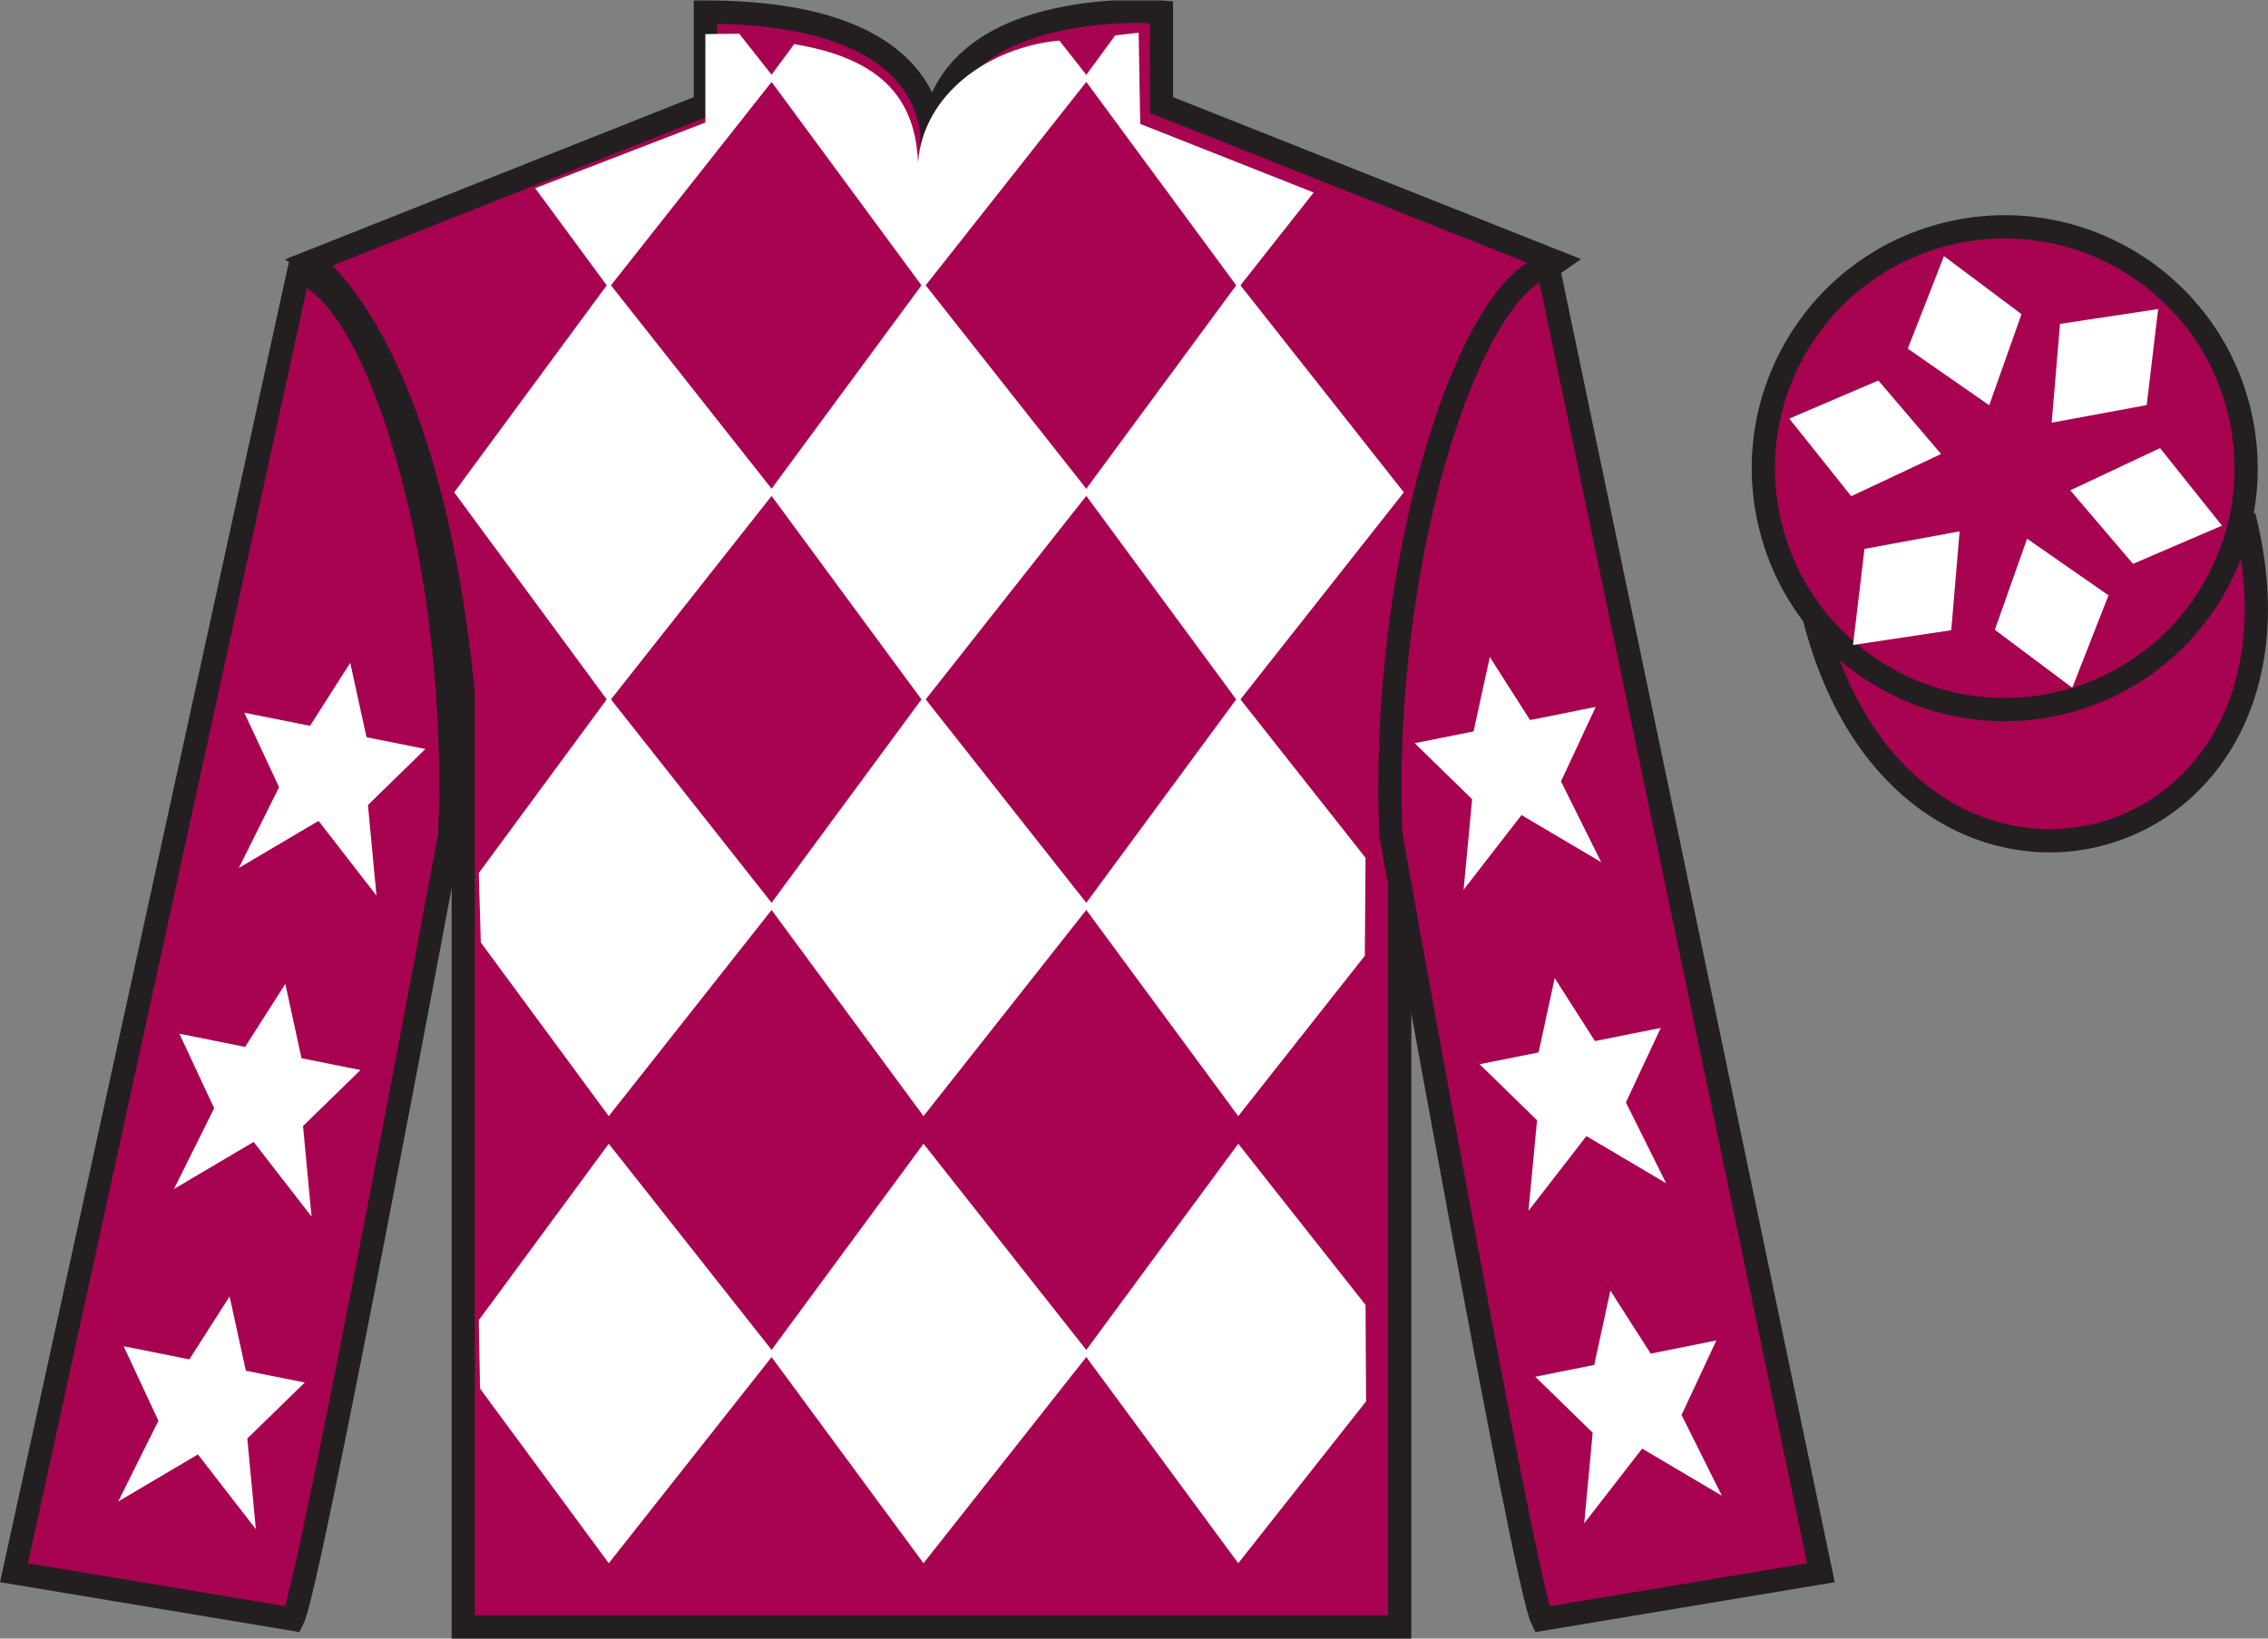 <?xml version="1.0" encoding="UTF-8"?>
<svg xmlns="http://www.w3.org/2000/svg" xmlns:xlink="http://www.w3.org/1999/xlink" width="97.59pt" height="70.52pt" viewBox="0 0 97.59 70.52" version="1.1">
<rect x="0" y="0" width="97.59" height="70.52" fill="#808080" stroke="none"/>
<defs>
<clipPath id="clip1">
  <path d="M 0 70.52 L 97.59 70.52 L 97.59 0.02 L 0 0.02 L 0 70.52 Z M 0 70.52 "/>
</clipPath>
</defs>
<g id="surface0">
<g clip-path="url(#clip1)" clip-rule="nonzero">
<path style=" stroke:none;fill-rule:nonzero;fill:rgb(65.882%,1.34%,31.255%);fill-opacity:1;" d="M 13.352 11.27 C 13.352 11.27 18.434 14.52 19.934 29.852 C 19.934 29.852 19.934 44.852 19.934 70.02 L 60.227 70.02 L 60.227 29.688 C 60.227 29.688 62.02 14.688 66.977 11.27 L 49.977 4.52 L 49.977 0.52 C 49.977 0.52 40.086 -0.312 40.086 6.52 C 40.086 6.52 41.102 0.52 30.352 0.52 L 30.352 4.52 L 13.352 11.27 "/>
<path style="fill:none;stroke-width:10;stroke-linecap:butt;stroke-linejoin:miter;stroke:rgb(13.73%,12.16%,12.549%);stroke-opacity:1;stroke-miterlimit:4;" d="M 133.516 592.505 C 133.516 592.505 184.336 560.005 199.336 406.684 C 199.336 406.684 199.336 256.684 199.336 5.005 L 602.266 5.005 L 602.266 408.325 C 602.266 408.325 620.195 558.325 669.766 592.505 L 499.766 660.005 L 499.766 700.005 C 499.766 700.005 400.859 708.325 400.859 640.005 C 400.859 640.005 411.016 700.005 303.516 700.005 L 303.516 660.005 L 133.516 592.505 Z M 133.516 592.505 " transform="matrix(0.1,0,0,-0.1,0,70.52)"/>
<path style="fill-rule:nonzero;fill:rgb(65.882%,1.34%,31.255%);fill-opacity:1;stroke-width:10;stroke-linecap:butt;stroke-linejoin:miter;stroke:rgb(13.73%,12.16%,12.549%);stroke-opacity:1;stroke-miterlimit:4;" d="M 780.703 439.262 C 820.391 283.598 1004.336 331.216 965.547 483.208 " transform="matrix(0.1,0,0,-0.1,0,70.52)"/>
<path style=" stroke:none;fill-rule:nonzero;fill:rgb(100%,100%,100%);fill-opacity:1;" d="M 45.582 1.746 L 46.863 3.371 L 39.738 12.398 L 33.086 3.371 L 34.172 1.898 C 37.66 2.48 39.383 4.023 39.5 6.992 C 39.738 4.023 42.578 2.023 45.582 1.746 "/>
<path style=" stroke:none;fill-rule:nonzero;fill:rgb(100%,100%,100%);fill-opacity:1;" d="M 26.195 12.16 L 19.543 21.188 L 26.195 30.219 L 33.324 21.188 L 26.195 12.16 "/>
<path style=" stroke:none;fill-rule:nonzero;fill:rgb(100%,100%,100%);fill-opacity:1;" d="M 39.738 12.16 L 33.086 21.188 L 39.738 30.219 L 46.863 21.188 L 39.738 12.16 "/>
<path style=" stroke:none;fill-rule:nonzero;fill:rgb(100%,100%,100%);fill-opacity:1;" d="M 53.281 12.16 L 46.629 21.188 L 53.281 30.219 L 60.406 21.188 L 53.281 12.16 "/>
<path style=" stroke:none;fill-rule:nonzero;fill:rgb(100%,100%,100%);fill-opacity:1;" d="M 26.195 29.98 L 20.602 37.574 L 20.688 40.559 L 26.195 48.035 L 33.324 39.008 L 26.195 29.98 "/>
<path style=" stroke:none;fill-rule:nonzero;fill:rgb(100%,100%,100%);fill-opacity:1;" d="M 39.738 29.98 L 33.086 39.008 L 39.738 48.035 L 46.863 39.008 L 39.738 29.98 "/>
<path style=" stroke:none;fill-rule:nonzero;fill:rgb(100%,100%,100%);fill-opacity:1;" d="M 58.758 36.918 L 53.281 29.98 L 46.629 39.008 L 53.281 48.035 L 58.727 41.133 L 58.758 36.918 "/>
<path style=" stroke:none;fill-rule:nonzero;fill:rgb(100%,100%,100%);fill-opacity:1;" d="M 26.195 49.223 L 20.602 56.816 L 20.656 59.762 L 26.195 67.277 L 33.324 58.25 L 26.195 49.223 "/>
<path style=" stroke:none;fill-rule:nonzero;fill:rgb(100%,100%,100%);fill-opacity:1;" d="M 39.738 49.223 L 33.086 58.25 L 39.738 67.277 L 46.863 58.25 L 39.738 49.223 "/>
<path style=" stroke:none;fill-rule:nonzero;fill:rgb(100%,100%,100%);fill-opacity:1;" d="M 58.758 56.16 L 53.281 49.223 L 46.629 58.25 L 53.281 67.277 L 58.781 60.312 L 58.758 56.16 "/>
<path style=" stroke:none;fill-rule:nonzero;fill:rgb(100%,100%,100%);fill-opacity:1;" d="M 31.805 1.449 L 30.352 1.469 L 30.352 5.273 L 23.027 8.098 L 26.195 12.398 L 33.324 3.371 L 31.805 1.449 "/>
<path style=" stroke:none;fill-rule:nonzero;fill:rgb(100%,100%,100%);fill-opacity:1;" d="M 49.062 5.332 L 48.996 1.406 L 47.988 1.523 L 46.629 3.371 L 53.281 12.398 L 56.527 8.285 L 49.062 5.332 "/>
<path style=" stroke:none;fill-rule:nonzero;fill:rgb(65.882%,1.34%,31.255%);fill-opacity:1;" d="M 12.602 69.688 C 13.352 68.188 19.352 35.938 19.352 35.938 C 19.852 24.438 16.352 12.688 12.852 11.688 L 0.602 67.688 L 12.602 69.688 "/>
<path style="fill:none;stroke-width:10;stroke-linecap:butt;stroke-linejoin:miter;stroke:rgb(13.73%,12.16%,12.549%);stroke-opacity:1;stroke-miterlimit:4;" d="M 126.016 8.325 C 133.516 23.325 193.516 345.825 193.516 345.825 C 198.516 460.825 163.516 578.325 128.516 588.325 L 6.016 28.325 L 126.016 8.325 Z M 126.016 8.325 " transform="matrix(0.1,0,0,-0.1,0,70.52)"/>
<path style=" stroke:none;fill-rule:nonzero;fill:rgb(65.882%,1.34%,31.255%);fill-opacity:1;" d="M 78.352 67.688 L 66.602 11.438 C 63.102 12.438 59.352 24.438 59.852 35.938 C 59.852 35.938 65.602 68.188 66.352 69.688 L 78.352 67.688 "/>
<path style="fill:none;stroke-width:10;stroke-linecap:butt;stroke-linejoin:miter;stroke:rgb(13.73%,12.16%,12.549%);stroke-opacity:1;stroke-miterlimit:4;" d="M 783.516 28.325 L 666.016 590.825 C 631.016 580.825 593.516 460.825 598.516 345.825 C 598.516 345.825 656.016 23.325 663.516 8.325 L 783.516 28.325 Z M 783.516 28.325 " transform="matrix(0.1,0,0,-0.1,0,70.52)"/>
<path style=" stroke:none;fill-rule:nonzero;fill:rgb(65.882%,1.34%,31.255%);fill-opacity:1;" d="M 88.828 30.215 C 94.387 28.797 97.742 23.141 96.324 17.582 C 94.906 12.023 89.25 8.668 83.691 10.086 C 78.137 11.504 74.781 17.16 76.199 22.719 C 77.613 28.277 83.27 31.633 88.828 30.215 "/>
<path style="fill:none;stroke-width:10;stroke-linecap:butt;stroke-linejoin:miter;stroke:rgb(13.73%,12.16%,12.549%);stroke-opacity:1;stroke-miterlimit:4;" d="M 888.281 403.052 C 943.867 417.231 977.422 473.794 963.242 529.38 C 949.062 584.966 892.5 618.52 836.914 604.341 C 781.367 590.161 747.812 533.598 761.992 478.012 C 776.133 422.427 832.695 388.872 888.281 403.052 Z M 888.281 403.052 " transform="matrix(0.1,0,0,-0.1,0,70.52)"/>
<path style=" stroke:none;fill-rule:nonzero;fill:rgb(100%,100%,100%);fill-opacity:1;" d="M 12.277 42.344 L 10.547 45.055 L 7.719 44.488 L 9.215 47.695 L 7.484 51.172 L 10.914 49.145 L 13.406 52.359 L 13.039 48.461 L 15.512 46.051 L 12.973 45.543 L 12.277 42.344 "/>
<path style=" stroke:none;fill-rule:nonzero;fill:rgb(100%,100%,100%);fill-opacity:1;" d="M 9.879 55.793 L 8.148 58.504 L 5.32 57.938 L 6.816 61.145 L 5.086 64.621 L 8.516 62.594 L 11.008 65.809 L 10.641 61.91 L 13.113 59.5 L 10.578 58.992 L 9.879 55.793 "/>
<path style=" stroke:none;fill-rule:nonzero;fill:rgb(100%,100%,100%);fill-opacity:1;" d="M 15.07 28.527 L 13.34 31.238 L 10.512 30.672 L 12.008 33.879 L 10.277 37.355 L 13.707 35.328 L 16.199 38.543 L 15.832 34.645 L 18.305 32.234 L 15.77 31.727 L 15.07 28.527 "/>
<path style=" stroke:none;fill-rule:nonzero;fill:rgb(100%,100%,100%);fill-opacity:1;" d="M 66.898 42.094 L 68.629 44.805 L 71.461 44.238 L 69.961 47.445 L 71.691 50.922 L 68.262 48.895 L 65.77 52.109 L 66.137 48.211 L 63.664 45.801 L 66.203 45.293 L 66.898 42.094 "/>
<path style=" stroke:none;fill-rule:nonzero;fill:rgb(100%,100%,100%);fill-opacity:1;" d="M 69.293 55.543 L 71.027 58.254 L 73.855 57.688 L 72.355 60.895 L 74.09 64.371 L 70.66 62.344 L 68.168 65.559 L 68.531 61.66 L 66.062 59.25 L 68.598 58.742 L 69.293 55.543 "/>
<path style=" stroke:none;fill-rule:nonzero;fill:rgb(100%,100%,100%);fill-opacity:1;" d="M 64.105 28.277 L 65.836 30.988 L 68.664 30.422 L 67.168 33.629 L 68.898 37.105 L 65.469 35.078 L 62.977 38.293 L 63.344 34.395 L 60.871 31.984 L 63.406 31.477 L 64.105 28.277 "/>
<path style=" stroke:none;fill-rule:nonzero;fill:rgb(100%,100%,100%);fill-opacity:1;" d="M 87.223 23.184 L 85.836 27.105 L 89.168 29.598 L 90.727 25.621 L 87.223 23.184 "/>
<path style=" stroke:none;fill-rule:nonzero;fill:rgb(100%,100%,100%);fill-opacity:1;" d="M 89.082 21.102 L 91.781 24.266 L 95.609 22.621 L 92.945 19.285 L 89.082 21.102 "/>
<path style=" stroke:none;fill-rule:nonzero;fill:rgb(100%,100%,100%);fill-opacity:1;" d="M 88.281 18.191 L 92.371 17.434 L 92.863 13.301 L 88.641 13.938 L 88.281 18.191 "/>
<path style=" stroke:none;fill-rule:nonzero;fill:rgb(100%,100%,100%);fill-opacity:1;" d="M 85.594 17.441 L 86.984 13.52 L 83.648 11.023 L 82.09 15.004 L 85.594 17.441 "/>
<path style=" stroke:none;fill-rule:nonzero;fill:rgb(100%,100%,100%);fill-opacity:1;" d="M 83.523 19.539 L 80.824 16.375 L 76.992 18.016 L 79.656 21.355 L 83.523 19.539 "/>
<path style=" stroke:none;fill-rule:nonzero;fill:rgb(100%,100%,100%);fill-opacity:1;" d="M 84.32 22.867 L 80.227 23.621 L 79.734 27.758 L 83.961 27.121 L 84.32 22.867 "/>
</g>
</g>
</svg>
